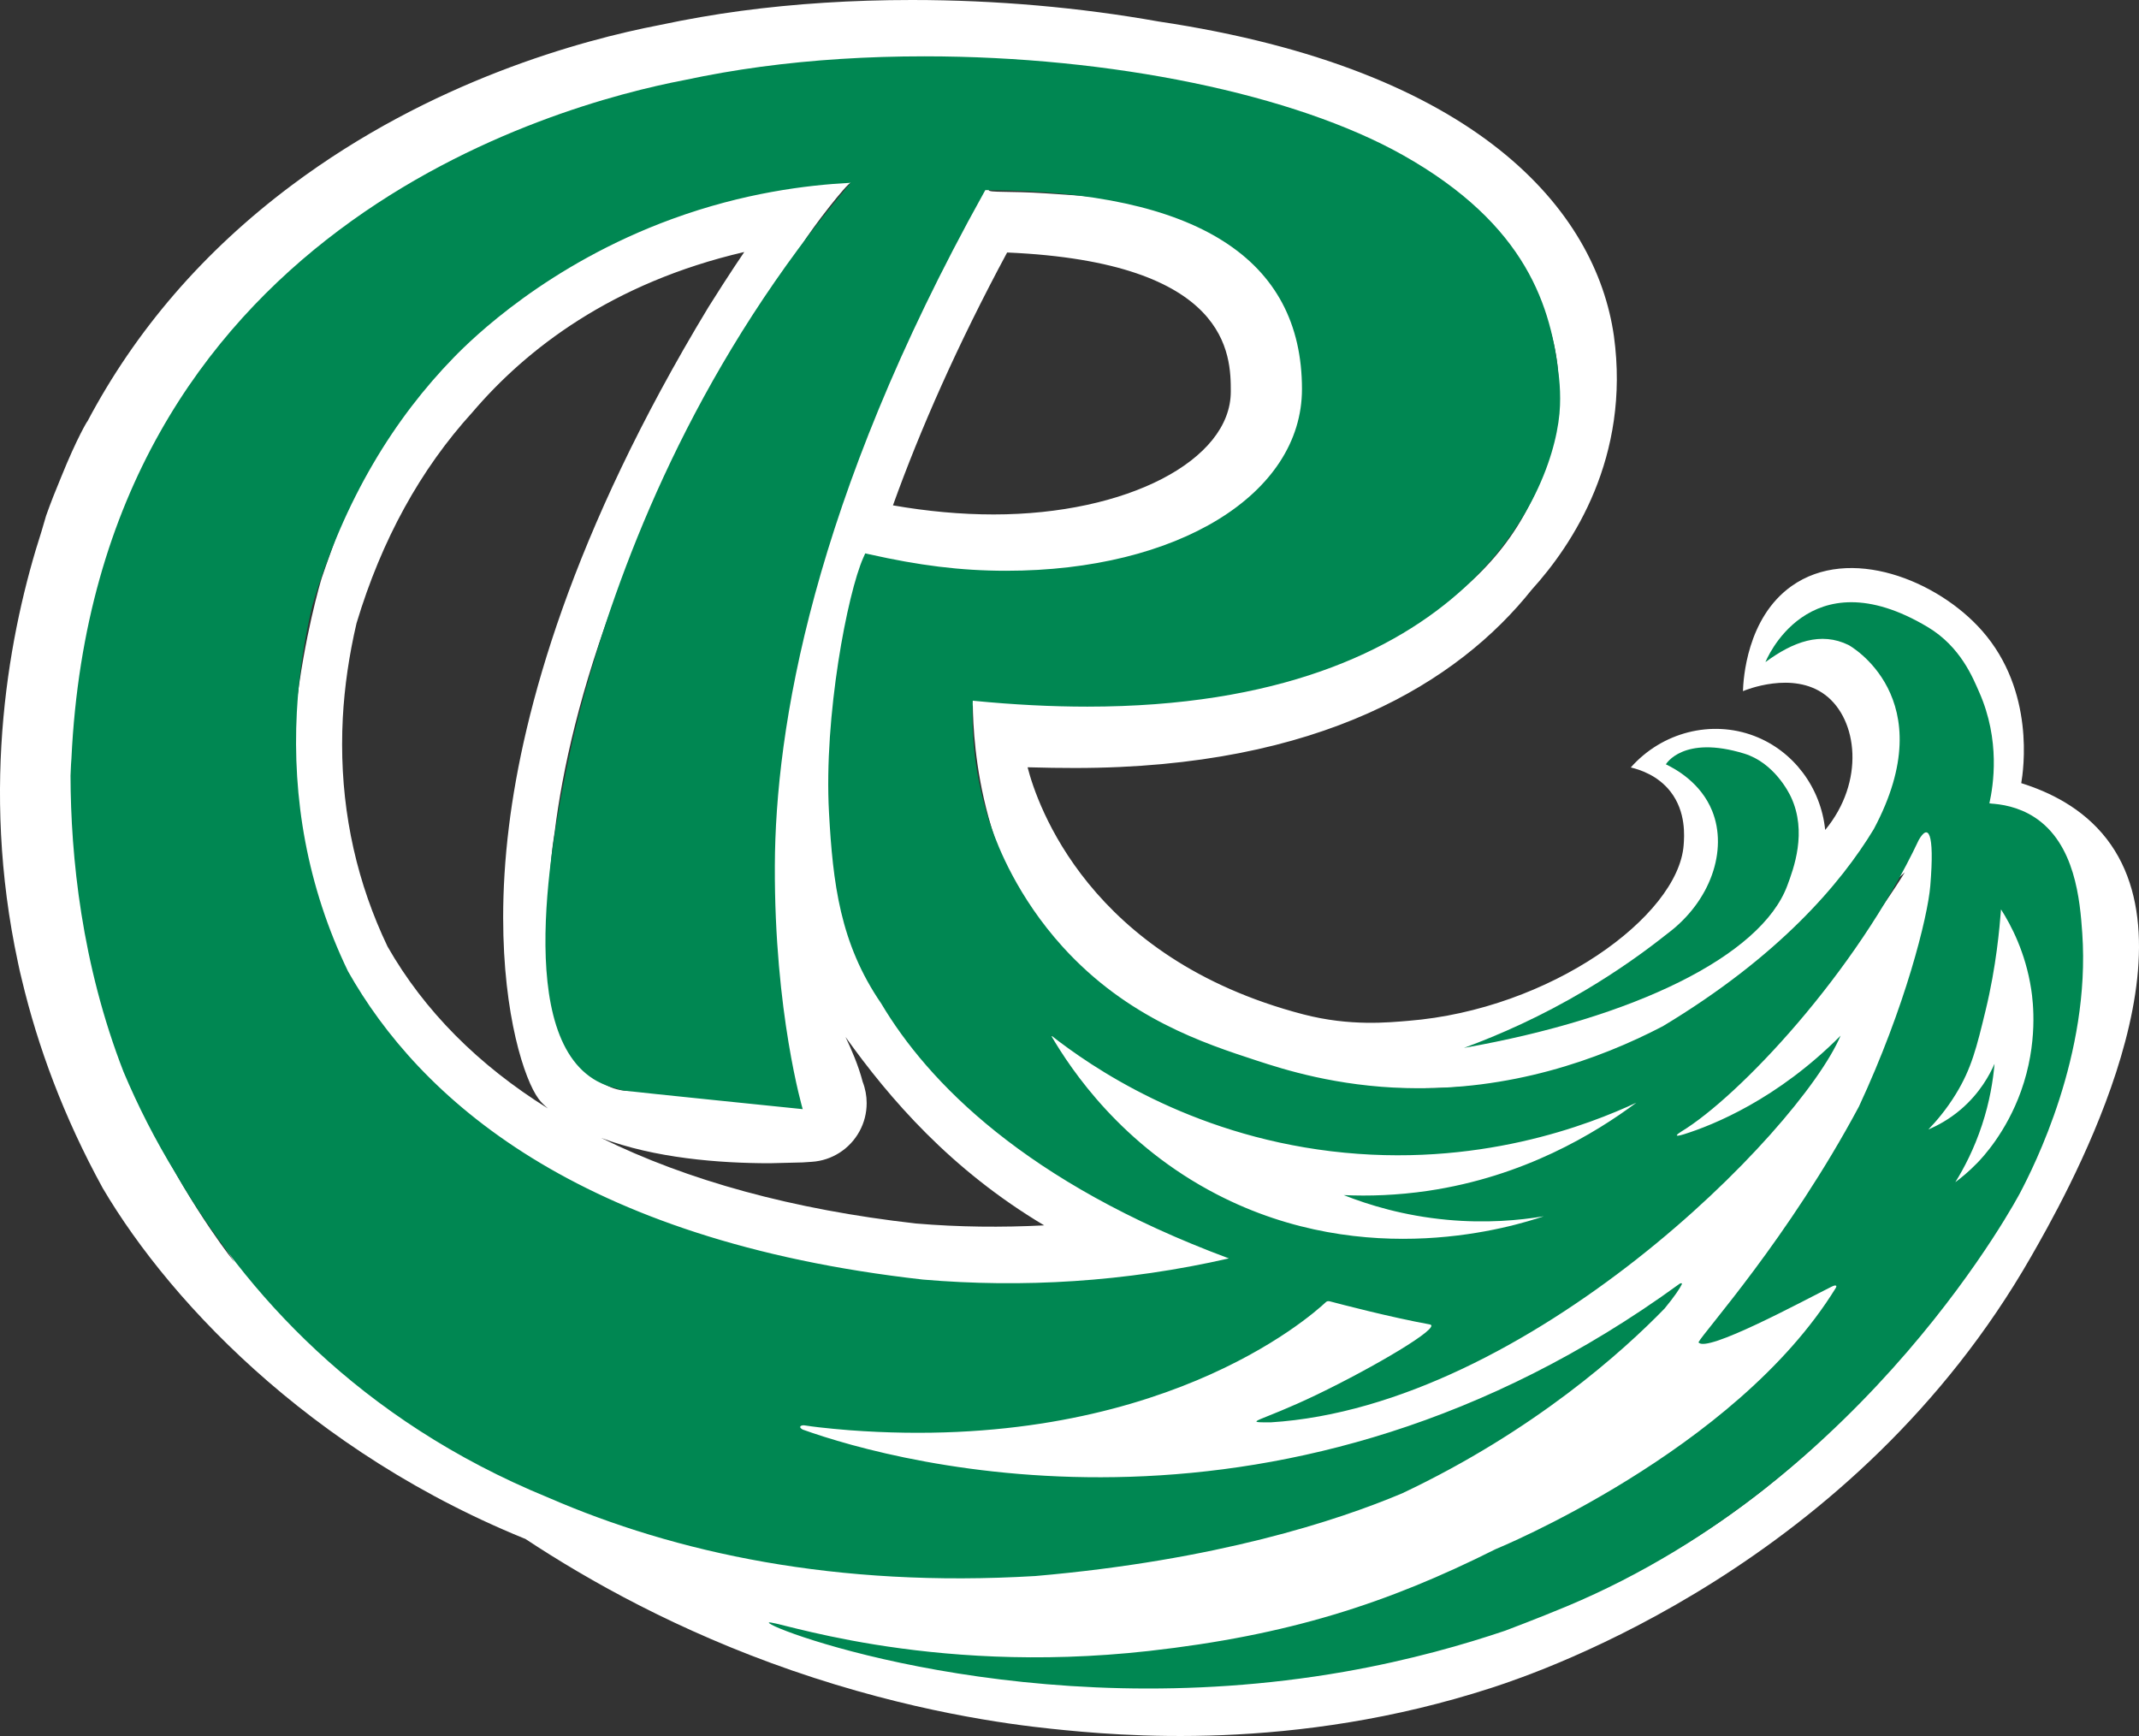 <svg width="69" height="56" viewBox="0 0 69 56" fill="none" xmlns="http://www.w3.org/2000/svg">
<rect x="0" y="0" width="69" height="56" fill="#333333" stroke="none"/>
<path d="M65.202 25.263C65.271 24.852 65.655 22.298 63.938 20.347C62.5 18.714 59.657 17.581 57.791 18.907C56.343 19.937 56.237 21.916 56.224 22.295C56.3 22.263 57.834 21.63 58.877 22.416C59.931 23.211 60.163 25.218 58.877 26.773C58.737 25.4 57.851 24.223 56.593 23.742C55.211 23.213 53.614 23.616 52.606 24.757C52.898 24.826 53.481 25.012 53.889 25.539C54.394 26.191 54.333 26.977 54.311 27.266C54.133 29.559 50.011 32.565 45.42 32.931C44.813 32.98 43.556 33.117 42.037 32.72C35.116 30.913 33.449 25.927 33.148 24.751C33.661 24.767 34.236 24.774 34.671 24.774C42.599 24.774 47.044 21.992 49.41 19.023C50.737 17.561 52.596 14.749 52.062 10.842C51.486 6.794 47.678 2.233 37.372 0.693C34.862 0.245 32.146 0 29.416 0C27.494 0 25.637 0.119 23.896 0.352C23.04 0.467 22.167 0.619 21.3 0.803C21.295 0.805 21.288 0.806 21.282 0.807C21.282 0.807 21.281 0.807 21.281 0.807C18.764 1.292 13.911 2.605 9.403 5.982C6.574 8.101 4.377 10.647 2.817 13.599C2.843 13.534 2.484 14.12 1.97 15.396C1.8 15.802 1.637 16.213 1.488 16.633C1.438 16.796 1.39 16.965 1.341 17.134C0.307 20.335 -0.653 25.331 0.581 31.058C0.594 31.131 0.674 31.49 0.704 31.599C1.219 33.762 2.051 36.023 3.314 38.327C5.555 42.133 10.45 47.284 17.926 50.021C18.954 50.421 20.042 50.794 21.194 51.138C24.653 52.171 27.437 52.168 28.57 52.205C35.387 52.427 37.849 53.357 41.248 53.339C52.331 53.278 66.441 43.169 66.065 33.231C66.001 31.532 65.475 28.819 62.828 25.578C61.413 28.581 58.917 32.565 54.554 34.51C45.827 38.401 34.734 31.645 33.901 33.477C33.416 34.545 36.902 37.427 37.657 38.051C40.474 40.381 42.443 40.752 42.39 41.716C42.368 42.119 41.972 43.012 36.495 44.287C29.494 45.916 24.919 45.673 24.921 45.793C24.924 45.991 31.855 47.353 37.419 43.74C38.812 42.835 39.803 41.783 40.483 40.923C38.599 39.68 37.256 38.407 36.375 37.464C34.877 35.86 31.007 31.718 30.974 25.988C30.966 24.588 31.189 23.44 31.38 22.684C31.395 24.1 31.631 28.178 34.639 31.371C38.165 35.114 43.115 35.109 45.853 35.106C50.413 35.101 53.973 33.514 56.043 32.339C57.294 31.508 58.637 30.527 60.022 29.374C61.287 28.322 62.403 27.279 63.381 26.288C63.456 24.235 63.562 23.207 63.7 23.203C63.83 23.199 63.987 24.105 64.173 25.92C64.571 26.026 65.193 26.262 65.629 26.833C65.879 27.159 65.972 27.47 66.051 27.741C66.565 29.502 66.822 30.383 66.835 30.463C67.187 32.677 65.953 35.611 65.829 35.9C62.889 42.742 58.473 46.714 58.473 46.714C56.967 48.069 53.061 51.446 47.104 52.81C44.528 53.4 42.231 53.507 32.753 52.199C28.693 51.638 23.307 50.821 16.95 49.644C19.003 50.999 21.886 52.619 25.553 53.888C29.377 55.211 32.523 55.622 33.91 55.767C36.123 55.998 41.72 56.526 48.137 54.439C49.757 53.912 59.834 50.47 65.518 40.538C66.552 38.732 70.989 30.979 67.956 27.06C67.175 26.051 66.088 25.541 65.202 25.263L65.202 25.263ZM3.986 32.944C4.922 36.235 6.323 38.833 7.559 40.704C7.647 40.837 2.259 34.146 2.551 26.922C3.141 12.386 26.683 1.814 36.866 2.628C40.641 2.93 43.955 4.707 43.955 4.707C45.941 5.773 49.432 7.645 50.154 11.233C50.675 13.821 49.491 15.999 49.226 16.495C47.236 20.218 42.342 22.229 36.818 21.831C37.864 21.231 42.507 18.418 44.075 12.63C44.986 9.269 44.455 6.398 44.075 4.945C40.563 3.293 35.212 2.285 29.752 2.285C27.93 2.285 26.171 2.397 24.527 2.618C23.72 2.725 22.897 2.869 22.071 3.045C20.253 3.432 16.964 4.161 13.353 6.299C10.733 7.851 9.109 9.454 8.752 9.812C7.373 11.196 6.509 12.444 6.166 12.961C5.411 14.098 4.74 15.361 4.187 16.762C3.324 19.667 1.957 25.808 3.986 32.944H3.986ZM39.703 12.631C39.703 14.853 36.343 16.595 32.054 16.595C31 16.595 29.91 16.495 28.805 16.302C29.687 13.849 30.884 11.128 32.488 8.145C39.683 8.456 39.703 11.464 39.703 12.631H39.703ZM27.128 7.811C26.165 9.072 23.307 13.25 21.247 18.696C19.866 22.1 19.238 24.879 18.979 26.974C18.907 27.558 18.862 28.101 18.835 28.613C18.835 28.615 18.835 28.617 18.835 28.619C18.843 29.487 18.972 30.936 19.702 32.528C20.205 33.626 20.831 34.435 21.324 34.977C20.557 35.288 20.062 35.196 19.8 35.109C17.908 34.476 17.747 30.541 17.712 29.666C17.666 28.499 17.831 27.261 17.831 27.261C17.861 27.033 17.887 26.886 17.893 26.838C18.39 22.824 20.205 16.385 25.827 7.955C26.247 7.278 27.327 5.912 27.442 5.898C27.599 5.878 28.267 5.569 28.41 5.755C28.453 5.811 28.436 5.894 28.416 5.961C28.25 6.514 27.322 7.589 27.128 7.811ZM17.369 35.441C17.453 35.557 17.565 35.661 17.675 35.757C15.43 34.357 13.687 32.609 12.502 30.535C11.53 28.502 11.036 26.314 11.036 24.016C11.036 23.732 11.043 23.446 11.058 23.158C11.111 22.159 11.261 21.131 11.501 20.104C12.311 17.413 13.562 15.141 15.241 13.297C16.973 11.266 19.73 9.123 24.009 8.129C24.009 8.129 23.532 8.824 22.852 9.909C18.41 17.247 16.877 22.943 16.419 26.649C16.286 27.716 16.231 28.702 16.231 29.599C16.231 32.775 16.925 34.836 17.369 35.441V35.441ZM39.807 40.733C39.893 40.745 39.979 40.757 40.065 40.769C39.614 40.913 38.809 41.156 37.79 41.375C30.064 43.037 23.192 40.532 19.823 39.259C18.918 38.917 17.534 38.358 15.883 37.534L13.296 35.181C12.492 34.232 11.43 32.772 10.587 30.79C9.297 27.758 9.221 25.151 9.218 24.297C9.206 20.719 10.384 17.996 11.114 16.602C11.114 16.601 11.104 16.625 11.086 16.669C11.058 16.737 10.453 18.4 10.377 18.648C10.304 18.884 8.283 25.674 10.197 30.854C13.283 39.2 25.67 40.883 28.513 41.269C33.291 41.918 37.286 41.31 39.807 40.733L39.807 40.733ZM33.683 39.528C32.312 39.598 30.933 39.585 29.547 39.468C25.582 39.02 22.179 38.084 19.39 36.706C21.123 37.363 23.207 37.524 24.833 37.524L25.883 37.498C25.895 37.497 26.188 37.478 26.188 37.478C26.834 37.436 27.414 37.065 27.725 36.495C27.881 36.211 27.957 35.898 27.957 35.584C27.957 35.351 27.914 35.118 27.828 34.897C27.697 34.383 27.455 33.828 27.274 33.45C28.698 35.443 30.668 37.732 33.683 39.528H33.683ZM27.911 17.931C28.9 18.306 30.452 18.76 32.362 18.747C35.893 18.724 41.52 17.105 42.23 13.224C42.598 11.213 41.578 8.969 40.12 7.798C38.573 6.554 36.398 6.412 33.752 6.238C32.54 6.158 31.905 6.22 31.897 6.134C31.883 5.962 34.354 5.042 36.903 5.804C39.332 6.53 40.613 8.419 41.003 9.012C41.518 9.796 42.4 11.118 42.29 12.742C42.042 16.407 37.387 18.266 36.641 18.548C32.571 20.081 28.818 18.375 27.911 17.931L27.911 17.931Z" fill="white"/>
<path d="M56.266 24.31C54.285 23.702 53.738 24.656 53.738 24.656C54.062 24.811 54.867 25.255 55.232 26.16C55.74 27.423 55.186 29.076 53.781 30.122C53.036 30.714 52.159 31.337 51.145 31.939C49.724 32.783 48.382 33.378 47.225 33.803C52.735 32.832 56.804 30.833 57.651 28.578C57.86 28.019 58.304 26.837 57.771 25.704C57.705 25.564 57.226 24.605 56.266 24.31L56.266 24.31Z" fill="#008752"/>
<path d="M65.62 26.357C65.102 26.024 64.557 25.938 64.173 25.919C64.302 25.335 64.534 23.885 63.845 22.327C63.647 21.88 63.252 20.865 62.184 20.227C58.307 17.911 56.95 21.358 56.95 21.358C57.844 20.699 58.739 20.369 59.633 20.808C59.633 20.808 62.717 22.494 60.444 26.747C59.378 28.51 57.375 30.857 53.64 33.104C51.543 34.198 48.704 35.187 45.382 35.101C43.107 35.042 41.416 34.499 40.541 34.213C38.84 33.657 36.375 32.851 34.286 30.549C32.815 28.927 32.189 27.289 31.997 26.741C31.393 25.028 31.342 23.525 31.38 22.603L31.425 22.608C32.696 22.733 33.925 22.795 35.076 22.795C47.302 22.795 50.229 15.779 50.323 13.076C50.334 12.779 50.323 12.481 50.292 12.19C50.048 9.902 49.26 7.258 45.256 5.004C41.764 3.039 35.85 1.817 29.82 1.817C27.981 1.817 26.209 1.93 24.551 2.153C23.714 2.265 22.89 2.41 22.078 2.583C17.931 3.375 3.111 7.398 2.304 24.474C2.299 24.535 2.296 24.596 2.291 24.658C2.285 24.776 2.28 24.898 2.275 25.022C2.281 27.638 2.633 31.099 3.986 34.578C4.446 35.669 5.004 36.774 5.683 37.878C7.886 41.663 11.573 45.806 17.684 48.309C21.792 50.095 26.97 51.224 33.397 50.84C39.243 50.333 43.145 49.052 45.232 48.172C49.508 46.152 52.35 43.597 53.697 42.21C54.011 41.83 54.194 41.556 54.251 41.431C54.274 41.381 54.208 41.392 54.182 41.411C41.53 50.623 29.013 47.236 25.892 46.115C25.723 46.021 25.858 45.96 25.967 45.982C26.534 46.072 27.388 46.134 27.396 46.136C37.29 46.876 42.252 42.492 42.773 42.002C42.804 41.973 42.85 41.966 42.906 41.981C43.285 42.081 44.845 42.49 46.124 42.724C46.535 42.799 44.324 44.101 42.471 44.993C40.616 45.884 40.023 45.883 40.988 45.883C49.291 45.364 58.04 36.527 59.375 33.408C57.339 35.459 55.263 36.295 54.319 36.59C53.983 36.695 54.074 36.601 54.238 36.501C56.073 35.388 59.862 31.41 61.896 27.096C62.193 26.576 62.415 26.799 62.267 28.581C62.183 29.585 61.464 32.474 59.965 35.696C57.691 39.945 54.953 42.973 54.79 43.299C55.014 43.673 58.173 41.96 59.088 41.504C59.175 41.46 59.219 41.461 59.233 41.48C59.248 41.499 59.221 41.542 59.213 41.556C55.963 46.824 48.242 49.975 48.242 49.975C44.743 51.73 41.549 52.755 37.056 53.258C29.811 54.069 24.829 52.199 24.802 52.344C24.768 52.533 33.194 55.709 43.359 53.929C45.502 53.553 47.272 53.036 48.552 52.604C48.552 52.604 48.552 52.604 48.552 52.604C48.552 52.604 49.605 52.208 50.546 51.815C60.31 47.729 65.163 38.482 65.163 38.482C65.608 37.634 67.441 34.031 67.17 30.105C67.097 29.051 66.945 27.21 65.62 26.357V26.357ZM29.773 41.277C18.573 40.021 13.51 35.379 11.226 31.332C9.896 28.577 9.431 25.719 9.575 22.978C9.636 21.804 9.811 20.653 10.075 19.54C11.107 16.071 12.747 13.473 14.642 11.528C15.223 10.931 17.653 8.535 21.686 7.062C23.983 6.223 26.021 5.969 27.442 5.897C27.255 6.118 26.944 6.489 26.573 6.956C22.06 12.647 19.906 18.524 18.829 22.472C18.585 23.368 18.454 23.953 18.377 24.316C17.943 26.364 16.506 33.138 19.139 34.805C19.279 34.894 19.522 35.026 19.879 35.108C19.879 35.108 20.002 35.164 20.128 35.181C20.486 35.228 25.894 35.779 25.894 35.779C25.894 35.779 24.975 32.673 24.995 27.919C25.012 23.519 26.195 16.185 31.729 6.232L31.785 6.132L31.898 6.134C38.6 6.179 41.999 8.339 41.999 12.551C41.999 15.946 37.986 18.412 32.459 18.412C30.96 18.412 29.631 18.235 28.059 17.884L27.911 17.851L27.849 17.989C27.341 19.126 26.569 23.099 26.742 26.216C26.867 28.486 27.095 30.431 28.425 32.369C29.925 34.894 33.068 38.151 39.641 40.594C36.299 41.359 32.979 41.55 29.773 41.277ZM46.065 38.414C45.069 38.561 44.153 38.588 43.346 38.552C44.148 38.869 45.286 39.22 46.685 39.349C47.934 39.465 49.003 39.368 49.799 39.235C48.842 39.557 44.105 41.039 39.252 38.528C36.189 36.943 34.568 34.539 33.901 33.396C35.191 34.406 38.325 36.579 42.934 37.137C47.666 37.709 51.305 36.26 52.786 35.571C51.455 36.562 49.164 37.955 46.065 38.414ZM63.784 37.513C63.512 37.794 63.258 37.999 63.075 38.136C63.357 37.681 63.68 37.065 63.934 36.295C64.187 35.531 64.294 34.846 64.34 34.315C64.185 34.669 63.867 35.264 63.251 35.79C62.87 36.115 62.492 36.313 62.205 36.435C62.446 36.186 62.777 35.806 63.092 35.292C63.597 34.468 63.763 33.787 64.053 32.587C64.397 31.169 64.502 29.929 64.549 29.335C64.549 29.335 64.549 29.334 64.549 29.334L64.547 29.332C64.871 29.839 65.34 30.722 65.523 31.915C65.584 32.314 65.75 33.647 65.194 35.199C64.716 36.533 63.951 37.341 63.784 37.513Z" fill="#008752"/>
</svg>
